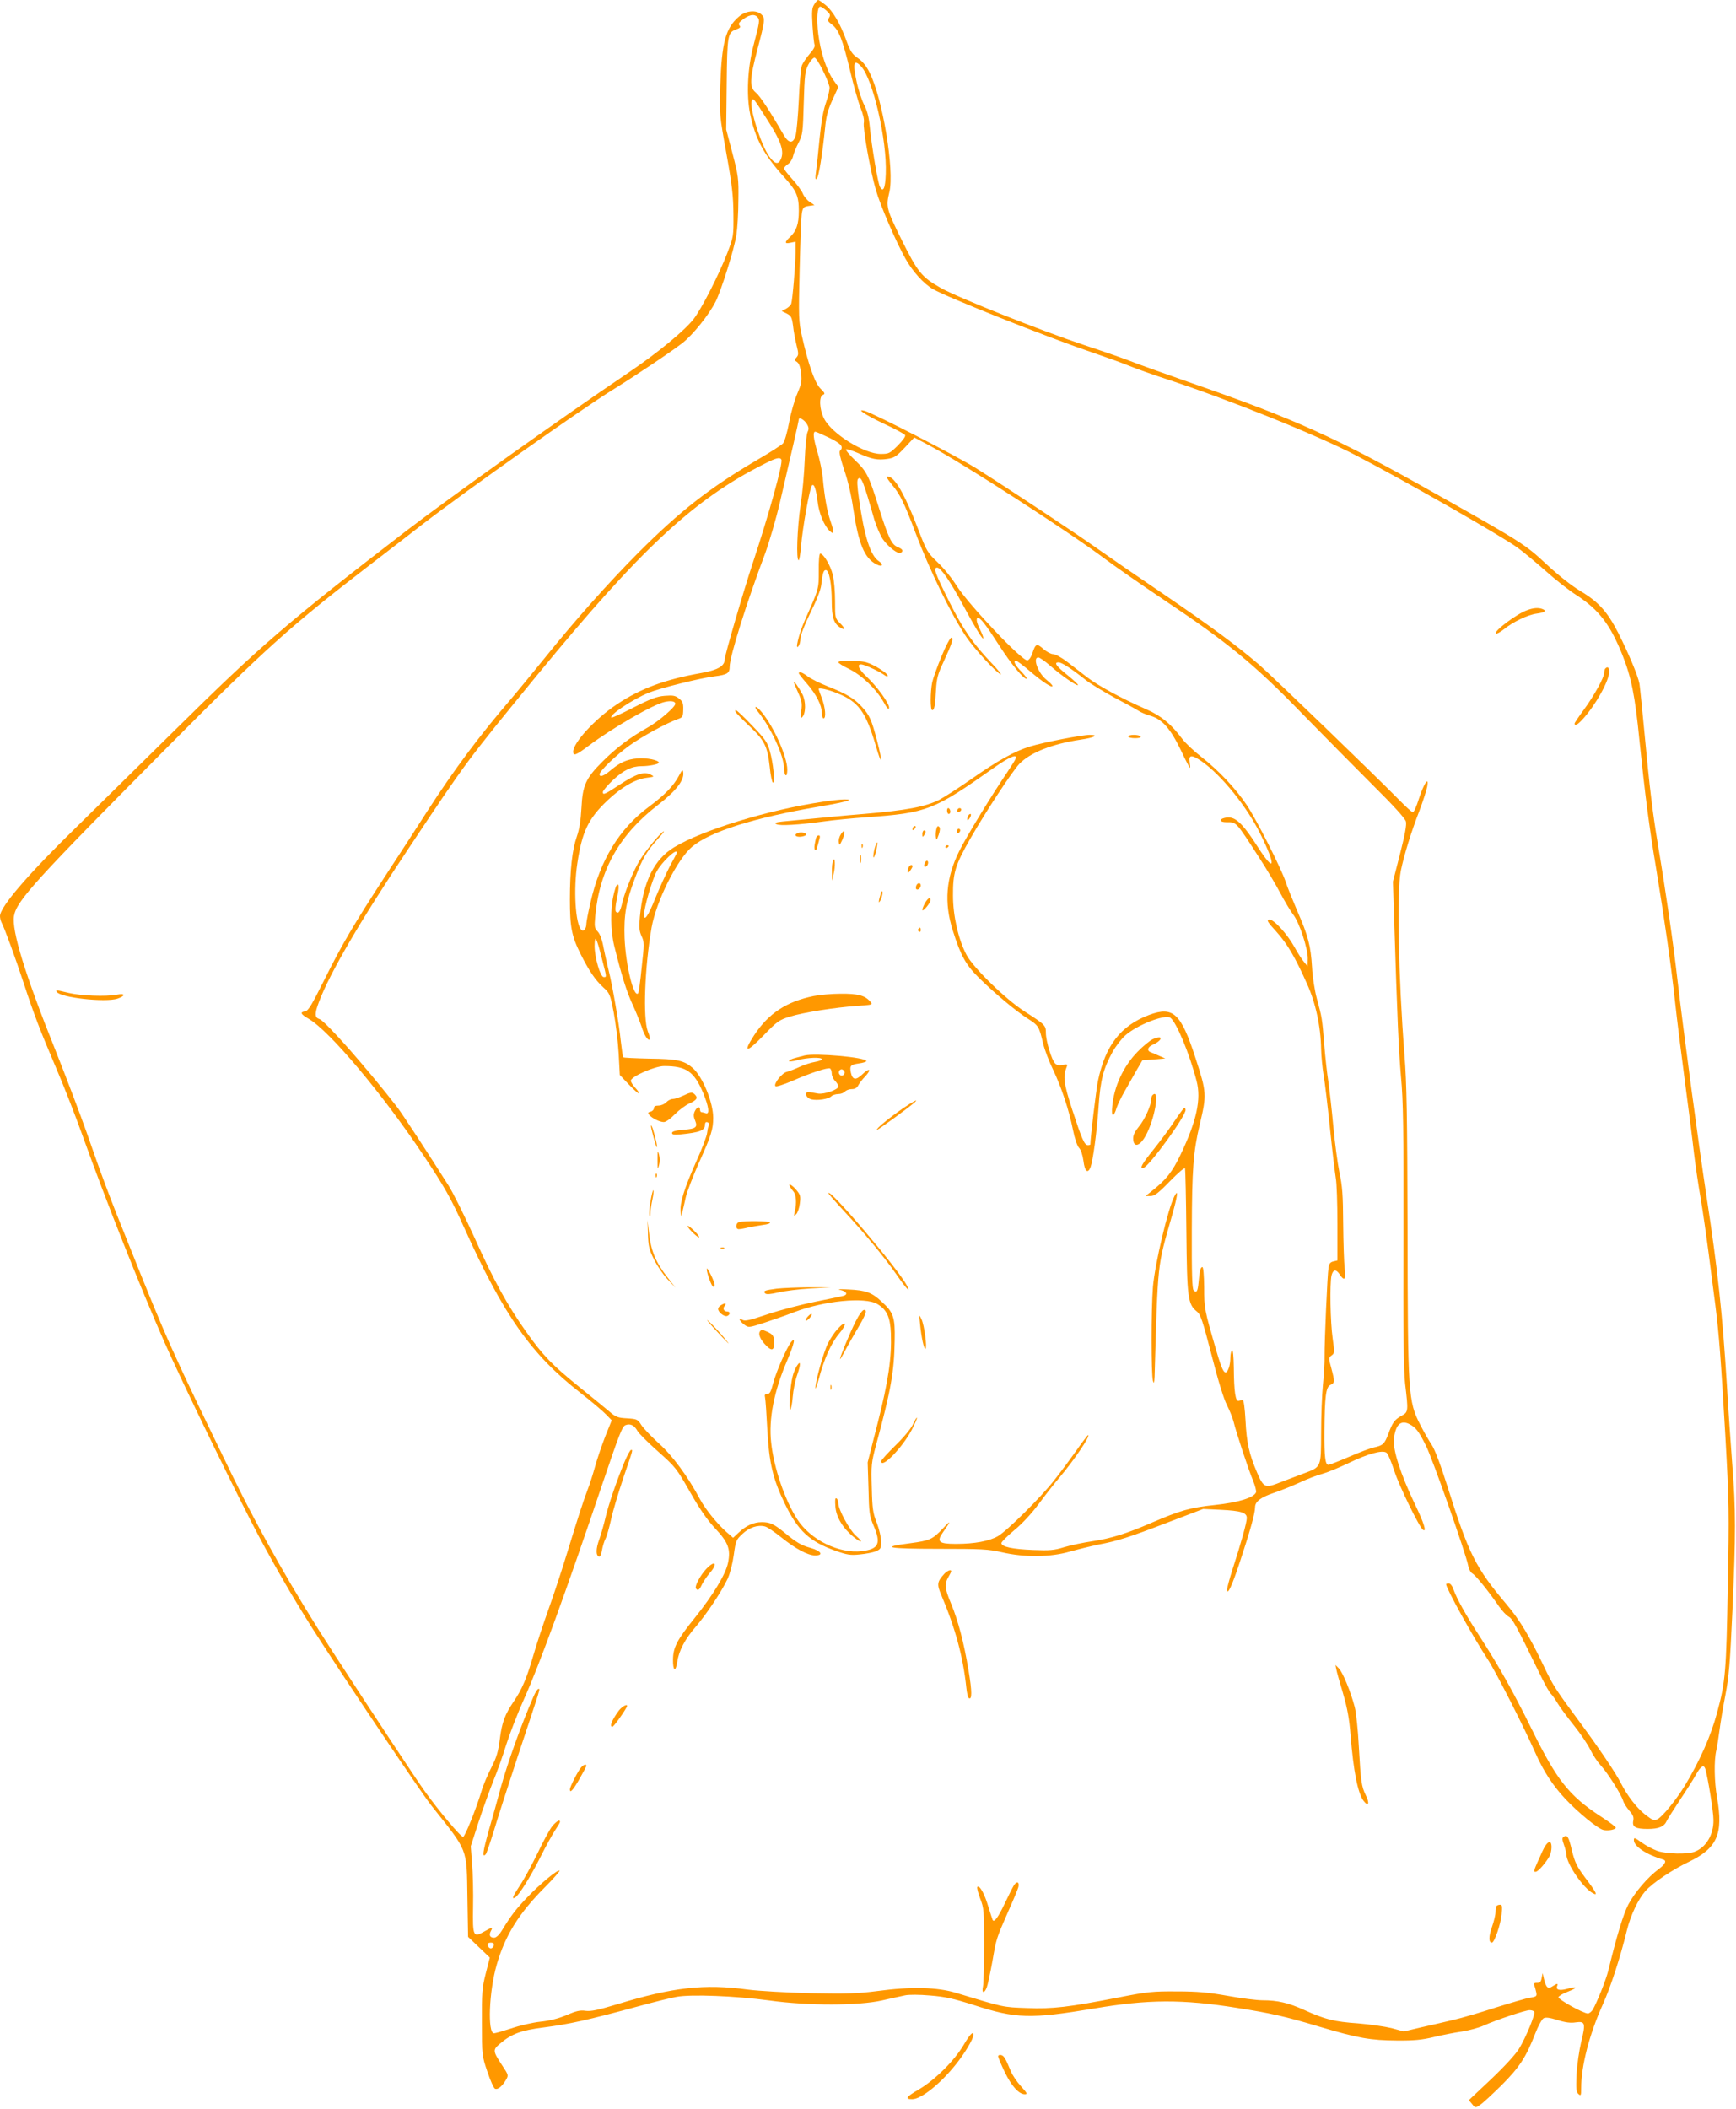<?xml version="1.0" standalone="no"?>
<!DOCTYPE svg PUBLIC "-//W3C//DTD SVG 20010904//EN"
 "http://www.w3.org/TR/2001/REC-SVG-20010904/DTD/svg10.dtd">
<svg version="1.0" xmlns="http://www.w3.org/2000/svg"
 width="1054pt" height="1280pt" viewBox="0 0 1054 1280"
 preserveAspectRatio="xMidYMid meet">
<g transform="translate(0,1280) scale(0.1,-0.1)"
fill="#ff9800" stroke="none">
<path d="M4944 12774 c-14 -21 -16 -41 -11 -128 4 -57 9 -110 13 -119 3 -9 -8
-30 -30 -54 -19 -22 -40 -53 -47 -69 -6 -16 -15 -111 -19 -211 -5 -101 -14
-199 -20 -218 -16 -49 -42 -46 -73 8 -82 142 -143 235 -168 255 -40 33 -38 81
11 267 45 171 47 186 22 208 -32 29 -96 22 -137 -15 -80 -69 -103 -158 -112
-418 -5 -173 -5 -177 37 -410 35 -194 42 -258 43 -370 1 -133 1 -136 -37 -235
-49 -128 -155 -336 -203 -399 -54 -71 -223 -210 -398 -328 -422 -285 -1081
-755 -1350 -961 -714 -549 -885 -696 -1406 -1211 -212 -209 -476 -469 -585
-576 -301 -293 -474 -494 -474 -550 0 -11 4 -28 9 -38 17 -30 87 -222 136
-372 62 -189 99 -285 195 -510 44 -102 118 -291 164 -420 142 -395 344 -904
494 -1245 102 -232 451 -949 569 -1170 114 -213 217 -390 333 -573 172 -270
655 -990 719 -1070 226 -285 214 -252 219 -562 l4 -235 66 -63 66 -63 -25 -97
c-22 -87 -24 -117 -23 -297 0 -198 0 -201 33 -298 18 -54 39 -101 47 -104 17
-6 42 14 66 54 16 28 16 29 -23 88 -58 88 -58 94 -13 132 69 59 128 81 264 98
160 21 257 42 585 131 88 24 189 49 223 55 88 16 354 6 562 -22 237 -33 543
-32 685 0 55 12 118 27 140 31 23 5 87 5 153 -1 90 -7 142 -19 265 -58 256
-83 344 -85 729 -21 329 56 537 57 868 4 204 -32 290 -51 500 -114 236 -70
312 -83 470 -84 106 -1 154 4 225 21 50 12 126 27 169 33 44 7 105 23 135 37
79 35 252 93 278 93 12 0 25 -4 28 -10 8 -13 -49 -152 -91 -222 -21 -35 -87
-107 -170 -186 l-136 -128 20 -24 c19 -24 20 -24 48 -5 16 10 74 64 130 119
109 109 149 170 205 314 18 46 41 88 51 93 13 7 37 4 85 -11 47 -15 80 -19
110 -14 58 8 61 -5 33 -119 -12 -51 -25 -139 -28 -197 -4 -89 -2 -107 12 -119
14 -12 16 -9 16 35 0 135 49 326 131 508 47 104 105 280 147 452 23 92 68 187
112 237 42 48 162 129 263 177 173 83 211 169 172 390 -17 96 -19 225 -5 285
5 22 14 78 20 125 6 47 22 143 36 215 21 107 28 194 42 505 21 470 21 619 -1
895 -9 121 -24 334 -32 473 -27 434 -55 702 -125 1157 -48 315 -139 997 -175
1305 -25 221 -72 545 -120 830 -31 187 -49 333 -80 665 -14 149 -28 286 -31
305 -9 49 -66 185 -130 311 -66 128 -119 187 -232 254 -51 31 -130 93 -202
160 -130 121 -146 132 -685 435 -594 335 -837 445 -1490 672 -143 50 -294 104
-335 120 -41 17 -174 63 -295 103 -267 89 -772 290 -874 348 -116 66 -139 95
-237 292 -92 186 -96 200 -74 290 31 132 -41 569 -121 726 -19 38 -42 67 -70
86 -35 24 -46 40 -70 106 -37 103 -82 180 -127 217 -20 16 -40 30 -44 30 -4 0
-15 -11 -24 -26z m73 -38 c24 -21 26 -28 16 -44 -10 -17 -7 -22 18 -41 41 -31
64 -88 110 -279 21 -90 50 -192 64 -227 16 -40 23 -73 20 -88 -8 -30 38 -289
72 -407 26 -93 122 -316 180 -419 43 -78 112 -154 168 -186 85 -49 692 -291
955 -380 85 -29 191 -67 235 -85 44 -18 145 -54 225 -80 381 -125 918 -341
1157 -466 287 -149 874 -484 974 -556 35 -25 112 -89 172 -142 59 -53 144
-120 190 -149 135 -88 204 -179 277 -361 54 -135 77 -247 104 -521 34 -331 58
-518 101 -775 48 -291 92 -595 115 -810 11 -102 38 -320 60 -485 22 -165 47
-361 55 -435 9 -74 27 -199 41 -276 13 -78 35 -231 49 -340 14 -110 32 -248
40 -309 22 -175 33 -321 60 -785 23 -408 24 -465 15 -920 -9 -514 -14 -578
-65 -765 -38 -142 -106 -294 -196 -443 -53 -86 -134 -186 -164 -202 -22 -12
-29 -9 -75 26 -51 39 -110 115 -150 194 -29 58 -136 216 -236 351 -158 213
-177 242 -231 357 -87 182 -145 279 -227 376 -187 221 -229 305 -359 718 -41
130 -77 224 -95 250 -16 24 -48 79 -70 123 -72 140 -75 185 -76 1180 -2 699
-5 888 -19 1065 -37 475 -47 990 -22 1115 20 97 63 236 113 365 22 58 43 124
47 145 12 67 -19 23 -50 -72 -14 -46 -31 -83 -37 -83 -5 0 -42 33 -81 73 -149
152 -766 747 -849 820 -131 113 -292 233 -592 437 -148 100 -322 220 -387 266
-136 97 -553 373 -744 493 -118 74 -616 330 -674 347 -57 16 -1 -22 114 -77
68 -31 126 -63 130 -69 5 -8 -13 -32 -44 -64 -49 -48 -54 -51 -104 -51 -100 0
-298 123 -344 215 -28 55 -32 135 -6 144 14 6 11 11 -16 38 -34 34 -73 145
-112 318 -20 90 -21 112 -14 405 4 171 10 326 14 345 6 30 11 36 41 40 l35 5
-29 20 c-16 10 -35 33 -42 51 -7 17 -36 56 -64 87 -27 30 -50 59 -50 65 0 5
11 17 24 26 13 8 27 30 31 48 4 18 19 55 34 83 24 47 26 60 31 240 5 171 8
194 28 233 12 23 29 42 37 42 15 0 78 -123 91 -176 3 -12 -6 -53 -19 -91 -18
-49 -30 -116 -41 -224 -8 -85 -18 -176 -22 -204 -5 -37 -4 -47 5 -40 12 12 34
148 50 305 7 74 17 112 45 173 l36 79 -32 45 c-42 62 -76 167 -90 277 -11 90
-6 166 12 166 5 0 22 -11 37 -24z m-417 -41 c14 -17 12 -29 -25 -170 -36 -137
-44 -300 -21 -415 31 -152 83 -248 206 -384 76 -84 90 -116 90 -206 0 -79 -15
-123 -54 -159 -34 -32 -33 -42 4 -34 l30 6 0 -64 c0 -74 -18 -286 -26 -312 -3
-9 -17 -23 -32 -31 l-26 -14 31 -15 c27 -14 31 -23 38 -74 3 -32 13 -84 21
-117 13 -52 13 -60 0 -75 -14 -15 -13 -18 3 -28 12 -8 20 -29 25 -68 5 -49 2
-65 -23 -123 -16 -37 -39 -116 -50 -176 -11 -60 -28 -117 -37 -127 -9 -10 -77
-54 -153 -98 -292 -171 -472 -312 -726 -566 -182 -183 -383 -409 -565 -635
-69 -85 -163 -200 -210 -255 -193 -225 -340 -422 -507 -680 -49 -77 -157 -243
-240 -370 -212 -326 -275 -434 -383 -650 -77 -154 -99 -191 -118 -193 -33 -5
-27 -17 25 -47 126 -75 444 -452 693 -825 131 -197 166 -258 250 -445 237
-526 406 -766 700 -995 69 -54 140 -114 159 -134 l35 -36 -39 -97 c-21 -54
-49 -136 -62 -183 -13 -47 -33 -110 -45 -140 -29 -77 -58 -167 -123 -379 -31
-102 -82 -257 -114 -346 -32 -89 -75 -219 -95 -289 -38 -131 -67 -199 -116
-271 -54 -79 -72 -127 -85 -227 -10 -81 -20 -113 -52 -176 -22 -42 -50 -108
-61 -147 -32 -105 -98 -269 -110 -273 -12 -4 -150 160 -234 278 -53 74 -289
431 -558 845 -229 352 -442 727 -607 1065 -373 767 -400 828 -634 1414 -118
292 -161 409 -254 676 -38 107 -123 332 -190 500 -182 453 -265 723 -250 811
16 92 128 216 952 1045 568 572 731 718 1207 1084 125 96 273 210 329 254 256
197 957 693 1145 809 136 84 360 234 425 285 63 49 162 172 202 252 34 67 114
322 126 404 6 39 12 134 12 211 2 132 0 148 -36 285 l-38 144 3 276 c3 299 6
313 59 332 22 8 27 13 19 23 -7 8 -5 16 8 27 45 39 82 47 102 23z m628 -298
c72 -76 158 -448 150 -651 -3 -90 -16 -117 -36 -79 -12 23 -50 247 -61 362 -6
62 -16 100 -35 136 -14 28 -35 90 -45 139 -25 114 -17 140 27 93z m-558 -342
c73 -115 92 -175 71 -221 -15 -35 -37 -30 -71 17 -50 70 -121 296 -106 336 9
22 8 23 106 -132z m228 -1827 c13 -21 14 -32 5 -50 -6 -13 -14 -88 -17 -168
-3 -80 -14 -206 -26 -280 -20 -137 -27 -330 -11 -330 4 0 11 39 15 88 8 104
52 352 66 366 13 13 25 -24 34 -98 8 -70 39 -145 72 -177 30 -28 31 -14 5 62
-20 58 -36 150 -46 263 -4 38 -18 105 -31 149 -26 86 -30 127 -14 127 5 0 43
-17 85 -37 73 -36 89 -55 65 -79 -7 -7 2 -45 25 -115 22 -62 44 -156 55 -234
32 -215 68 -303 141 -340 35 -19 47 -3 15 19 -51 33 -89 151 -121 380 -11 78
-13 112 -5 120 19 19 33 -18 99 -250 12 -38 34 -90 50 -115 33 -48 94 -95 110
-84 18 11 12 22 -19 35 -37 15 -56 55 -116 245 -59 189 -72 215 -146 285 -33
32 -56 60 -51 63 5 3 38 -8 73 -23 82 -37 118 -44 178 -35 41 6 54 14 105 68
l58 62 92 -49 c206 -110 843 -521 1062 -685 61 -46 225 -160 365 -254 385
-257 548 -391 834 -686 132 -135 327 -332 432 -437 127 -126 195 -201 200
-220 5 -20 -6 -79 -36 -197 l-43 -168 7 -212 c20 -640 28 -808 42 -972 14
-149 16 -313 15 -967 -2 -573 1 -816 10 -895 20 -169 20 -173 -21 -195 -44
-25 -55 -40 -81 -111 -23 -61 -33 -70 -89 -82 -19 -4 -86 -29 -148 -56 -63
-27 -119 -49 -127 -49 -19 0 -25 49 -24 204 2 213 9 269 37 281 26 12 27 18 5
101 -17 62 -17 64 2 78 18 13 18 19 6 104 -14 99 -18 328 -7 380 9 38 28 41
50 7 29 -44 39 -31 30 38 -4 34 -8 157 -9 272 -1 171 -5 228 -23 310 -11 55
-28 181 -37 280 -9 99 -23 221 -30 270 -8 50 -19 151 -25 225 -12 156 -14 167
-45 280 -13 49 -26 129 -29 189 -8 131 -23 190 -90 343 -29 68 -61 147 -70
176 -27 81 -177 378 -237 467 -67 100 -170 209 -276 292 -45 35 -98 85 -117
111 -64 86 -126 138 -216 177 -153 67 -294 144 -360 195 -36 28 -91 70 -123
95 -33 25 -70 45 -83 45 -13 0 -39 14 -59 31 -40 36 -48 33 -67 -26 -7 -22
-20 -41 -30 -43 -31 -6 -355 336 -430 453 -27 44 -79 108 -115 142 -62 59 -67
67 -118 200 -73 193 -133 302 -173 318 -27 10 -23 -1 13 -46 49 -57 77 -116
142 -289 87 -231 220 -504 312 -639 48 -70 173 -206 205 -223 12 -6 -13 25
-54 68 -116 122 -173 205 -260 379 -83 167 -95 200 -70 200 22 0 78 -81 154
-222 81 -150 126 -223 126 -205 0 7 -9 30 -20 52 -21 41 -26 70 -12 70 15 0
49 -43 125 -162 76 -118 150 -208 170 -208 6 0 -8 19 -31 43 -40 41 -53 67
-33 67 5 0 44 -29 86 -65 75 -64 135 -103 135 -88 0 5 -16 21 -36 37 -52 41
-86 136 -50 136 8 0 41 -23 73 -51 67 -59 161 -124 168 -117 3 3 -25 29 -62
59 -71 57 -86 79 -56 79 19 0 76 -36 165 -107 29 -23 107 -70 173 -106 67 -35
132 -71 146 -80 14 -10 48 -24 76 -32 70 -21 120 -78 183 -209 27 -58 52 -106
55 -106 2 0 1 16 -2 35 -7 45 12 46 72 5 120 -83 278 -278 360 -447 93 -189
86 -235 -14 -80 -102 160 -146 198 -206 183 -37 -9 -30 -26 11 -26 62 0 55 8
199 -215 43 -66 101 -163 128 -215 28 -52 63 -111 78 -130 37 -46 89 -204 89
-266 l-1 -49 -22 27 c-12 14 -38 54 -57 89 -46 83 -129 173 -155 168 -16 -4
-9 -15 43 -72 67 -74 115 -155 187 -317 53 -116 84 -261 86 -398 1 -43 8 -113
15 -157 8 -44 25 -190 39 -325 14 -135 30 -269 35 -299 6 -30 10 -155 10 -278
l0 -223 -25 -6 c-18 -4 -26 -14 -29 -38 -7 -40 -25 -451 -24 -536 1 -36 -4
-114 -10 -175 -6 -60 -11 -192 -11 -293 -1 -213 3 -204 -112 -247 -41 -15
-102 -39 -137 -52 -91 -36 -100 -32 -139 58 -49 114 -64 181 -71 319 -4 74
-11 124 -17 123 -5 -1 -17 -3 -25 -5 -19 -4 -28 57 -29 200 -1 73 -5 111 -11
107 -5 -3 -10 -24 -10 -45 0 -21 -4 -50 -10 -64 -20 -52 -36 -29 -75 106 -73
251 -74 257 -74 386 -1 73 -5 122 -11 122 -11 0 -17 -24 -23 -93 -5 -55 -12
-66 -30 -48 -9 9 -12 97 -11 364 1 373 9 476 48 642 43 181 43 193 -26 405
-88 271 -135 315 -282 260 -172 -65 -265 -185 -310 -401 -11 -54 -46 -346 -46
-385 0 -2 -7 -4 -15 -4 -21 0 -36 35 -95 215 -52 160 -57 203 -34 259 7 17 4
18 -24 13 -21 -4 -36 -2 -46 9 -21 20 -56 137 -56 185 0 46 -4 50 -130 131
-113 72 -311 265 -352 343 -49 92 -82 237 -82 360 -1 137 14 186 105 345 94
164 254 407 297 453 67 70 200 122 373 148 83 12 115 29 55 29 -47 0 -279 -45
-364 -71 -93 -29 -193 -84 -357 -199 -77 -54 -164 -109 -192 -124 -86 -43
-200 -64 -458 -86 -103 -8 -290 -26 -495 -46 -43 -5 -50 -8 -36 -16 20 -11
130 -5 291 17 55 8 170 19 255 25 368 26 409 42 771 298 98 69 148 90 135 57
-3 -9 -25 -43 -48 -78 -94 -138 -252 -397 -294 -482 -81 -163 -93 -313 -39
-483 48 -153 80 -209 158 -286 95 -94 228 -205 300 -250 62 -40 66 -46 90
-149 9 -37 36 -109 61 -160 51 -107 97 -246 121 -367 10 -50 25 -94 36 -106
12 -12 22 -44 27 -79 8 -65 26 -81 43 -39 15 42 37 200 49 367 11 163 29 231
85 333 19 34 53 78 76 99 71 64 242 131 275 108 36 -26 116 -217 159 -384 29
-111 0 -243 -97 -446 -51 -106 -87 -152 -173 -220 l-40 -32 29 0 c24 -1 46 15
118 89 53 54 90 86 93 78 2 -7 6 -179 8 -383 4 -404 9 -441 64 -485 22 -17 35
-55 89 -264 38 -149 74 -267 93 -303 16 -32 35 -78 41 -103 17 -68 89 -287
117 -354 13 -32 22 -65 19 -73 -13 -33 -109 -62 -251 -77 -150 -16 -207 -32
-386 -109 -148 -64 -243 -94 -357 -111 -55 -8 -131 -24 -171 -36 -61 -19 -88
-21 -189 -17 -125 5 -192 19 -192 42 0 7 35 42 78 78 50 41 106 102 152 164
40 54 94 123 120 153 89 104 194 260 176 260 -3 0 -37 -45 -75 -99 -39 -55
-99 -135 -133 -178 -82 -104 -284 -304 -339 -336 -52 -30 -142 -47 -255 -47
-106 0 -120 13 -77 73 49 69 48 75 -3 20 -63 -66 -78 -73 -198 -89 -188 -24
-139 -34 172 -34 262 0 302 -2 385 -21 139 -32 295 -30 412 4 50 14 128 33
175 43 117 22 182 43 425 136 l210 80 105 -5 c125 -6 160 -17 160 -50 0 -25
-33 -146 -86 -309 -19 -59 -34 -116 -34 -125 1 -40 31 24 79 171 61 184 91
292 91 328 0 35 34 61 118 89 37 12 105 40 152 61 47 22 109 46 138 53 29 8
101 37 159 65 115 56 204 81 230 64 9 -5 30 -55 48 -110 29 -91 153 -345 175
-359 23 -15 6 41 -50 157 -86 180 -134 328 -127 394 9 87 41 118 94 91 40 -21
56 -42 101 -132 40 -80 243 -657 256 -727 4 -22 15 -42 26 -48 19 -10 102
-113 162 -201 18 -25 43 -53 58 -61 24 -14 41 -44 195 -360 26 -54 54 -103 62
-109 8 -7 25 -32 39 -55 14 -24 59 -85 100 -136 41 -51 86 -118 100 -148 14
-30 43 -73 63 -95 41 -44 124 -175 136 -215 4 -14 21 -40 37 -59 23 -26 29
-40 24 -62 -7 -37 14 -49 88 -49 67 0 100 14 115 48 7 14 43 71 80 127 37 55
81 124 97 153 30 54 49 65 58 35 16 -57 49 -257 49 -308 2 -89 -45 -168 -116
-194 -43 -16 -167 -13 -223 5 -27 10 -70 32 -96 51 -43 31 -48 33 -48 15 0
-38 78 -89 178 -118 23 -6 12 -29 -29 -59 -64 -47 -144 -140 -183 -214 -30
-58 -70 -189 -122 -403 -14 -56 -70 -196 -95 -237 -8 -11 -20 -21 -28 -21 -28
0 -181 85 -179 99 2 7 27 22 56 33 63 24 62 36 -2 18 -47 -13 -71 -7 -62 16 7
18 1 18 -28 -1 -28 -19 -39 -8 -52 45 l-8 35 -6 -30 c-4 -23 -11 -30 -28 -29
-17 0 -21 -3 -17 -15 4 -9 9 -28 12 -42 5 -24 2 -27 -36 -33 -23 -3 -117 -31
-210 -60 -92 -30 -208 -64 -257 -75 -49 -12 -137 -32 -195 -45 l-106 -25 -74
20 c-41 10 -132 23 -204 29 -145 10 -200 24 -326 81 -97 44 -163 59 -254 59
-34 0 -129 12 -211 27 -118 21 -182 27 -309 27 -145 1 -177 -2 -350 -36 -309
-60 -402 -71 -560 -65 -147 5 -137 3 -430 92 -114 35 -273 39 -480 11 -118
-15 -180 -17 -400 -13 -152 4 -312 13 -385 22 -264 36 -455 14 -793 -89 -116
-35 -158 -44 -191 -40 -33 5 -57 0 -116 -26 -51 -21 -102 -34 -160 -40 -47 -5
-125 -23 -174 -40 -50 -16 -97 -30 -107 -30 -40 0 -30 256 17 417 51 177 134
310 289 466 54 54 95 101 92 104 -10 9 -119 -81 -197 -163 -72 -76 -97 -109
-154 -202 -16 -26 -34 -42 -46 -42 -25 0 -33 15 -20 40 14 25 8 25 -39 -2 -68
-39 -72 -31 -69 149 2 87 -1 205 -6 263 l-8 105 47 145 c26 80 67 193 90 251
24 58 60 159 80 225 21 65 68 187 105 269 95 210 258 659 479 1314 101 298
119 345 139 352 29 11 53 -1 72 -35 7 -14 63 -70 124 -124 108 -96 113 -103
196 -248 59 -104 105 -170 152 -220 80 -85 95 -127 78 -209 -14 -69 -89 -193
-201 -333 -109 -135 -132 -180 -133 -254 -1 -70 16 -79 26 -14 9 67 48 140
112 213 64 74 159 216 194 292 14 30 30 93 37 144 12 86 14 92 53 128 41 39
93 56 136 45 14 -3 58 -33 99 -66 87 -70 162 -110 206 -110 53 0 37 27 -26 45
-60 17 -87 33 -163 96 -62 50 -85 61 -135 61 -50 0 -97 -22 -142 -65 l-32 -30
-38 33 c-59 52 -128 137 -163 201 -73 137 -166 264 -250 339 -45 41 -93 91
-106 111 -22 35 -26 37 -87 41 -57 3 -69 8 -108 42 -24 20 -108 89 -185 151
-163 132 -218 189 -320 333 -114 161 -197 312 -313 570 -59 130 -130 273 -158
317 -118 187 -279 433 -312 476 -181 234 -436 523 -471 534 -30 9 -31 32 -4
103 66 176 251 493 546 935 360 540 346 520 777 1047 632 770 954 1070 1382
1285 70 36 94 42 103 26 12 -18 -77 -337 -173 -626 -55 -165 -171 -563 -171
-586 0 -41 -41 -65 -140 -83 -221 -39 -370 -94 -514 -190 -132 -88 -266 -233
-266 -288 0 -28 17 -22 94 36 142 107 390 250 461 266 39 9 65 4 65 -11 0 -20
-99 -105 -164 -142 -110 -62 -194 -125 -276 -207 -104 -103 -123 -146 -130
-285 -4 -76 -13 -129 -28 -172 -28 -80 -42 -204 -42 -383 0 -167 11 -223 66
-332 50 -100 89 -157 136 -200 39 -35 42 -40 64 -153 12 -64 26 -176 30 -248
l7 -131 55 -58 c30 -32 58 -56 60 -53 3 3 -7 18 -21 33 -15 16 -27 35 -27 43
0 25 146 89 202 89 135 0 182 -33 237 -163 35 -85 41 -133 15 -123 -9 3 -20 6
-25 6 -5 0 -9 7 -9 15 0 23 -19 18 -32 -10 -8 -18 -8 -32 2 -55 17 -42 6 -51
-74 -57 -46 -4 -66 -10 -66 -19 0 -10 12 -12 48 -9 121 12 152 24 152 59 0 9
4 16 8 16 15 0 22 -12 14 -24 -3 -6 -7 -25 -9 -42 -1 -17 -31 -97 -68 -178
-71 -159 -98 -247 -93 -299 l4 -32 7 30 c4 17 14 58 21 91 8 34 44 127 79 206
75 166 87 204 87 274 0 93 -64 249 -124 302 -53 46 -94 55 -264 57 -84 2 -155
5 -158 8 -3 2 -9 47 -15 98 -10 102 -51 340 -74 430 -8 31 -21 91 -30 134 -9
51 -22 86 -36 101 -20 21 -21 30 -15 96 26 279 148 494 381 673 111 86 160
150 153 198 -3 19 -7 15 -26 -21 -33 -62 -84 -115 -182 -188 -180 -133 -297
-325 -355 -581 -14 -60 -25 -117 -25 -128 0 -32 -17 -52 -31 -38 -36 36 -48
246 -24 403 29 194 67 272 184 383 84 79 166 127 234 136 52 7 52 7 25 21 -39
18 -86 3 -184 -61 -93 -61 -104 -66 -104 -46 0 8 28 41 63 74 63 59 113 83
173 83 45 0 104 12 104 21 0 16 -75 31 -130 26 -64 -5 -107 -25 -164 -73 -40
-34 -66 -43 -66 -23 0 19 99 115 181 174 76 55 227 137 295 161 29 10 31 15
32 57 1 39 -3 50 -26 68 -23 18 -36 20 -87 16 -48 -4 -85 -18 -189 -71 -71
-37 -131 -64 -134 -61 -15 15 129 111 227 151 69 28 314 89 397 99 80 10 94
19 94 59 0 60 102 387 215 686 25 69 67 211 91 315 64 274 114 492 114 500 0
16 33 -3 48 -27z m-1244 -3245 c31 -119 30 -113 11 -113 -20 0 -55 119 -55
189 1 73 11 55 44 -76z m-656 -5990 c-2 -10 -10 -18 -18 -18 -8 0 -16 8 -18
18 -2 12 3 17 18 17 15 0 20 -5 18 -17z"/>
<path d="M9270 9096 c-60 -21 -202 -127 -188 -141 4 -4 24 7 45 23 59 48 149
91 203 98 51 7 63 17 34 28 -24 9 -55 7 -94 -8z"/>
<path d="M9747 8743 c-4 -3 -7 -15 -7 -26 0 -28 -63 -142 -125 -226 -30 -41
-55 -78 -55 -82 0 -18 19 -8 52 29 77 85 158 231 158 285 0 26 -9 34 -23 20z"/>
<path d="M345 6780 c22 -35 294 -65 368 -41 52 18 48 35 -5 24 -65 -12 -215
-7 -291 11 -80 19 -80 19 -72 6z"/>
<path d="M4971 9336 c0 -113 2 -106 -86 -304 -35 -80 -61 -187 -36 -152 6 8
11 29 11 46 0 18 26 85 60 154 37 74 63 141 66 169 9 75 14 91 28 91 20 0 36
-84 36 -191 0 -96 12 -133 52 -158 32 -20 31 -6 -2 27 -30 30 -30 32 -30 134
0 57 -6 129 -14 160 -13 55 -56 128 -76 128 -6 0 -10 -45 -9 -104z"/>
<path d="M5717 8818 c-26 -62 -51 -133 -57 -158 -12 -58 -13 -170 0 -170 13 0
18 29 23 125 4 66 11 94 42 160 55 119 67 155 51 155 -7 0 -34 -50 -59 -112z"/>
<path d="M5090 8781 c0 -6 28 -23 63 -40 76 -36 166 -122 210 -199 21 -39 33
-51 35 -39 5 23 -72 130 -137 191 -54 50 -63 84 -19 71 35 -11 100 -42 126
-61 13 -10 22 -12 22 -5 0 15 -86 69 -130 81 -45 13 -170 13 -170 1z"/>
<path d="M4850 8714 c0 -4 22 -32 50 -64 57 -66 89 -130 90 -177 0 -18 5 -33
10 -33 17 0 11 67 -10 122 -11 29 -20 54 -20 56 0 10 56 -2 112 -25 129 -50
175 -113 235 -318 38 -131 44 -109 8 30 -33 126 -46 155 -91 204 -46 51 -95
81 -208 125 -48 19 -102 46 -121 60 -32 25 -55 33 -55 20z"/>
<path d="M4820 8659 c0 -4 12 -32 26 -63 22 -48 25 -65 19 -109 -6 -41 -4 -49
5 -40 23 22 24 96 2 139 -22 42 -51 83 -52 73z"/>
<path d="M4604 8478 c79 -99 155 -264 156 -340 0 -20 5 -40 10 -43 6 -4 10 10
10 34 0 78 -83 263 -157 351 -34 41 -52 38 -19 -2z"/>
<path d="M4466 8479 c4 -7 40 -44 81 -83 95 -89 112 -124 126 -247 5 -55 15
-99 20 -99 14 0 2 117 -19 192 -15 54 -28 72 -107 154 -49 52 -94 94 -99 94
-5 0 -6 -5 -2 -11z"/>
<path d="M6850 8330 c0 -5 18 -10 41 -10 24 0 38 4 34 10 -3 6 -22 10 -41 10
-19 0 -34 -4 -34 -10z"/>
<path d="M4995 7934 c-333 -50 -728 -171 -902 -276 -121 -73 -188 -208 -208
-422 -6 -64 -4 -86 10 -117 17 -36 17 -47 1 -190 -8 -84 -18 -155 -22 -158
-27 -27 -75 172 -82 336 -5 140 9 222 65 368 43 114 70 159 135 231 29 32 46
53 37 48 -25 -14 -106 -113 -144 -174 -39 -64 -88 -183 -106 -255 -13 -57 -24
-74 -39 -59 -6 6 -4 36 6 83 14 67 13 94 -2 78 -4 -3 -13 -32 -20 -64 -19 -83
-17 -214 5 -303 45 -181 75 -276 110 -353 21 -45 46 -107 56 -137 17 -54 39
-89 50 -78 3 2 -2 25 -12 49 -30 80 -19 387 23 629 28 160 155 414 246 491
110 92 374 176 773 244 163 28 219 44 150 43 -22 0 -80 -6 -130 -14z m-885
-308 c0 -3 -19 -39 -42 -81 -22 -43 -62 -130 -88 -193 -43 -109 -70 -148 -70
-104 0 42 50 215 77 263 32 59 123 144 123 115z"/>
<path d="M5750 7881 c0 -12 5 -21 10 -21 6 0 10 6 10 14 0 8 -4 18 -10 21 -5
3 -10 -3 -10 -14z"/>
<path d="M5815 7889 c-10 -15 3 -25 16 -12 7 7 7 13 1 17 -6 3 -14 1 -17 -5z"/>
<path d="M5876 7844 c-10 -25 1 -29 14 -5 6 12 7 21 1 21 -5 0 -12 -7 -15 -16z"/>
<path d="M5547 7783 c-4 -3 -7 -11 -7 -17 0 -6 5 -5 12 2 6 6 9 14 7 17 -3 3
-9 2 -12 -2z"/>
<path d="M5685 7767 c-4 -14 -5 -36 -3 -48 3 -21 5 -19 17 14 9 27 10 42 3 49
-8 8 -13 3 -17 -15z"/>
<path d="M5810 7754 c0 -8 5 -12 10 -9 6 3 10 10 10 16 0 5 -4 9 -10 9 -5 0
-10 -7 -10 -16z"/>
<path d="M5106 7738 c-10 -15 -16 -37 -13 -50 3 -21 5 -19 21 15 21 48 16 71
-8 35z"/>
<path d="M5600 7738 c0 -19 2 -20 10 -8 13 19 13 30 0 30 -5 0 -10 -10 -10
-22z"/>
<path d="M4843 7744 c-25 -11 -12 -25 20 -22 17 2 32 8 32 13 0 11 -33 17 -52
9z"/>
<path d="M4956 7718 c-3 -7 -7 -28 -10 -45 -6 -37 9 -46 17 -10 3 12 9 32 12
45 5 14 3 22 -4 22 -6 0 -13 -6 -15 -12z"/>
<path d="M5310 7650 c-6 -23 -9 -47 -7 -53 2 -6 9 10 16 37 6 27 10 51 7 53
-3 3 -10 -14 -16 -37z"/>
<path d="M5231 7664 c0 -11 3 -14 6 -6 3 7 2 16 -1 19 -3 4 -6 -2 -5 -13z"/>
<path d="M5740 7659 c0 -5 5 -7 10 -4 6 3 10 8 10 11 0 2 -4 4 -10 4 -5 0 -10
-5 -10 -11z"/>
<path d="M5223 7585 c0 -22 2 -30 4 -17 2 12 2 30 0 40 -3 9 -5 -1 -4 -23z"/>
<path d="M5058 7577 c-5 -10 -8 -42 -7 -70 l1 -52 9 40 c12 48 9 111 -3 82z"/>
<path d="M5616 7564 c-8 -21 -8 -24 3 -24 12 0 22 28 12 35 -5 3 -12 -2 -15
-11z"/>
<path d="M5516 7534 c-11 -28 -6 -39 9 -20 8 11 15 23 15 28 0 14 -18 9 -24
-8z"/>
<path d="M5563 7425 c-3 -9 -3 -18 0 -21 9 -9 27 6 27 22 0 19 -19 18 -27 -1z"/>
<path d="M5350 7387 c0 -1 -4 -18 -10 -36 -5 -20 -6 -31 -1 -25 12 11 25 64
17 64 -3 0 -6 -1 -6 -3z"/>
<path d="M5617 7321 c-9 -16 -17 -35 -17 -43 1 -16 50 42 50 60 0 21 -15 13
-33 -17z"/>
<path d="M5575 7161 c-3 -5 -1 -12 5 -16 5 -3 10 1 10 9 0 18 -6 21 -15 7z"/>
<path d="M4940 6755 c-166 -34 -275 -106 -362 -239 -69 -107 -47 -108 55 -3
86 89 96 96 162 117 85 26 276 56 408 65 98 7 98 7 80 27 -32 37 -76 48 -180
47 -54 0 -127 -7 -163 -14z"/>
<path d="M7001 6494 c-19 -8 -61 -43 -95 -78 -86 -88 -142 -210 -153 -330 -7
-67 8 -71 27 -8 7 20 29 66 50 102 20 36 53 92 71 125 l35 60 69 5 70 6 -35
15 c-19 9 -43 19 -52 22 -27 10 -21 33 12 47 33 14 55 36 43 43 -5 3 -23 -1
-42 -9z"/>
<path d="M4885 6394 c-11 -3 -37 -10 -57 -15 -21 -5 -38 -14 -38 -18 0 -5 24
-3 53 5 59 16 147 19 147 5 0 -5 -19 -12 -42 -16 -24 -4 -65 -17 -93 -30 -27
-13 -62 -26 -77 -30 -30 -6 -83 -74 -70 -87 5 -5 48 9 98 30 116 51 221 85
234 77 5 -3 10 -17 10 -31 0 -13 9 -33 20 -44 11 -11 20 -26 20 -34 0 -19 -85
-49 -123 -43 -18 3 -41 7 -52 9 -34 5 -25 -34 10 -44 37 -9 105 1 123 19 7 7
26 13 41 13 16 0 34 7 41 15 7 8 25 15 41 15 19 0 32 7 40 23 6 12 25 37 42
54 41 44 26 55 -17 13 -40 -38 -60 -35 -70 10 -8 42 -3 48 49 56 25 3 45 10
45 14 0 23 -311 50 -375 34z m241 -95 c10 -17 -13 -36 -27 -22 -12 12 -4 33
11 33 5 0 12 -5 16 -11z"/>
<path d="M4145 6149 c-22 -10 -49 -19 -61 -19 -11 0 -29 -9 -39 -20 -10 -11
-31 -20 -47 -20 -19 0 -28 -5 -28 -16 0 -9 -9 -18 -20 -21 -17 -4 -18 -8 -8
-20 17 -20 63 -43 88 -43 13 0 41 20 68 48 26 26 66 56 90 66 43 20 51 33 30
54 -15 15 -25 14 -73 -9z"/>
<path d="M6997 6153 c-4 -3 -7 -14 -7 -24 0 -36 -41 -126 -75 -166 -23 -28
-35 -51 -35 -71 0 -58 38 -52 74 12 57 98 91 298 43 249z"/>
<path d="M5483 6074 c-82 -57 -166 -125 -159 -131 4 -4 198 138 231 168 23 22
-10 5 -72 -37z"/>
<path d="M7179 6064 c-9 -11 -35 -48 -59 -84 -24 -36 -76 -106 -116 -156 -71
-88 -89 -120 -61 -112 37 13 262 322 255 353 -3 16 -4 16 -19 -1z"/>
<path d="M3956 5945 c19 -77 32 -119 33 -105 1 19 -26 120 -34 129 -4 3 -3 -8
1 -24z"/>
<path d="M3992 5760 c0 -57 1 -61 9 -32 6 20 6 44 0 65 -8 28 -9 24 -9 -33z"/>
<path d="M3981 5664 c0 -11 3 -14 6 -6 3 7 2 16 -1 19 -3 4 -6 -2 -5 -13z"/>
<path d="M4796 5598 c4 -7 13 -20 21 -29 17 -20 21 -70 9 -119 -7 -32 -7 -34
8 -19 9 8 19 38 22 65 6 44 3 53 -21 82 -26 31 -53 45 -39 20z"/>
<path d="M3950 5513 c-7 -38 -10 -77 -7 -88 3 -13 5 -9 6 12 0 18 6 55 12 83
6 28 9 54 6 56 -3 3 -10 -25 -17 -63z"/>
<path d="M5030 5558 c0 -4 43 -53 96 -110 120 -129 244 -278 318 -385 60 -87
89 -116 62 -65 -51 99 -476 599 -476 560z"/>
<path d="M7131 5541 c-39 -72 -119 -411 -131 -551 -11 -136 -11 -534 0 -570 6
-20 8 -15 10 25 21 713 15 658 106 978 34 121 40 165 15 118z"/>
<path d="M3934 5310 c2 -73 7 -94 37 -154 19 -39 56 -93 82 -120 l48 -51 -45
58 c-75 95 -103 162 -116 277 l-9 75 3 -85z"/>
<path d="M4488 5383 c-22 -5 -24 -43 -3 -43 8 0 34 4 57 10 24 5 64 12 91 16
26 3 45 9 42 15 -6 9 -154 11 -187 2z"/>
<path d="M4200 5325 c19 -19 38 -35 44 -35 5 0 -5 16 -24 35 -19 19 -38 35
-44 35 -5 0 5 -16 24 -35z"/>
<path d="M4378 5223 c7 -3 16 -2 19 1 4 3 -2 6 -13 5 -11 0 -14 -3 -6 -6z"/>
<path d="M4291 5099 c-1 -24 30 -109 40 -109 5 0 9 6 8 13 -1 20 -47 113 -48
96z"/>
<path d="M4716 4979 c-75 -10 -85 -14 -70 -29 7 -7 33 -5 80 6 38 9 125 20
194 24 l125 7 -130 0 c-71 0 -161 -4 -199 -8z"/>
<path d="M5099 4972 c38 -8 52 -27 24 -36 -10 -3 -87 -19 -172 -36 -84 -17
-215 -51 -289 -76 -113 -38 -140 -44 -155 -34 -29 18 -17 -9 14 -31 23 -17 27
-17 119 13 52 17 135 46 184 65 178 68 427 93 502 49 58 -34 79 -79 83 -179 5
-149 -15 -286 -80 -543 l-61 -239 5 -160 c3 -146 6 -166 30 -222 48 -111 33
-144 -69 -157 -140 -17 -313 68 -394 194 -75 116 -142 313 -158 465 -16 142
17 313 99 502 42 100 51 144 22 108 -27 -35 -89 -177 -108 -247 -14 -54 -21
-68 -36 -68 -15 0 -18 -5 -14 -22 3 -13 9 -102 14 -198 11 -202 34 -297 106
-446 80 -165 149 -229 308 -286 71 -25 91 -28 147 -22 36 3 80 12 98 19 29 13
32 18 32 58 0 25 -12 76 -26 113 -24 60 -28 87 -31 214 -4 138 -3 151 26 260
91 335 110 446 113 636 3 139 -7 169 -79 234 -59 56 -96 69 -200 74 -48 3 -73
2 -54 -2z"/>
<path d="M4378 4879 c-10 -5 -18 -16 -18 -23 0 -20 37 -49 55 -43 19 8 20 27
1 27 -22 0 -30 19 -16 35 14 17 3 19 -22 4z"/>
<path d="M5195 4780 c-36 -71 -95 -215 -95 -228 1 -4 12 16 27 43 14 28 47 86
73 130 57 96 68 125 46 125 -9 0 -30 -28 -51 -70z"/>
<path d="M4905 4810 c-10 -11 -16 -22 -13 -25 3 -3 13 4 23 15 10 11 16 22 13
25 -3 3 -13 -4 -23 -15z"/>
<path d="M5586 4765 c8 -82 24 -156 33 -151 11 7 -7 143 -24 179 -15 31 -15
31 -9 -28z"/>
<path d="M4329 4745 c94 -102 122 -129 64 -60 -28 33 -68 76 -89 95 -21 19
-10 4 25 -35z"/>
<path d="M5086 4735 c-18 -19 -45 -59 -59 -88 -27 -53 -77 -232 -76 -271 0
-11 8 11 19 50 33 126 76 222 124 279 52 61 45 88 -8 30z"/>
<path d="M4617 4723 c-15 -14 -6 -44 24 -78 41 -46 59 -46 59 3 0 44 -6 53
-43 70 -33 14 -32 14 -40 5z"/>
<path d="M4838 4510 c-9 -14 -21 -43 -26 -65 -15 -59 -25 -208 -14 -201 5 3
12 38 15 78 3 40 15 100 27 133 23 66 22 93 -2 55z"/>
<path d="M5042 4380 c0 -14 2 -19 5 -12 2 6 2 18 0 25 -3 6 -5 1 -5 -13z"/>
<path d="M5544 4158 c-11 -26 -54 -78 -106 -129 -48 -47 -88 -91 -88 -97 0
-50 128 81 185 189 20 39 35 72 32 75 -2 2 -12 -15 -23 -38z"/>
<path d="M3791 3926 c-48 -116 -99 -265 -116 -341 -9 -38 -25 -95 -36 -126
-22 -59 -22 -100 -2 -106 6 -2 14 13 18 39 4 24 14 56 22 71 8 15 22 67 33
115 10 48 44 161 74 251 63 184 59 171 47 171 -5 0 -23 -33 -40 -74z"/>
<path d="M5072 3656 c5 -65 47 -133 112 -185 50 -40 60 -32 12 9 -38 34 -106
158 -106 196 0 12 -5 26 -11 30 -9 5 -10 -9 -7 -50z"/>
<path d="M4288 3278 c-36 -38 -71 -105 -63 -118 11 -17 21 -11 37 24 9 18 30
49 47 69 52 59 33 82 -21 25z"/>
<path d="M5733 3248 c-44 -49 -46 -63 -17 -131 85 -201 131 -372 151 -559 3
-32 10 -61 15 -64 20 -13 20 40 -1 165 -29 174 -63 302 -106 407 -41 98 -42
120 -14 168 16 28 18 36 7 36 -8 0 -24 -10 -35 -22z"/>
<path d="M8780 3185 c0 -25 165 -323 252 -455 49 -74 219 -408 291 -571 48
-108 104 -195 181 -277 77 -82 195 -179 230 -188 29 -7 76 2 76 14 0 5 -42 36
-93 69 -191 125 -265 219 -417 528 -112 227 -199 382 -314 560 -90 139 -141
231 -163 293 -6 18 -18 32 -27 32 -9 0 -16 -2 -16 -5z"/>
<path d="M8113 2670 c2 -14 21 -80 41 -147 27 -93 38 -155 46 -255 17 -216 44
-352 79 -398 29 -37 38 -16 14 33 -27 54 -31 85 -43 298 -5 99 -16 204 -25
239 -24 92 -73 212 -97 235 l-20 20 5 -25z"/>
<path d="M3239 2503 c-76 -175 -155 -396 -199 -553 -17 -63 -49 -179 -72 -258
-37 -132 -42 -170 -19 -146 5 5 27 70 50 144 22 74 88 279 146 455 141 424
136 405 124 405 -5 0 -19 -21 -30 -47z"/>
<path d="M3757 2418 c-42 -57 -58 -98 -39 -98 7 0 64 77 86 118 15 27 -24 10
-47 -20z"/>
<path d="M3528 2073 c-19 -21 -68 -118 -68 -133 0 -26 20 -4 58 63 23 40 42
76 42 80 0 13 -17 7 -32 -10z"/>
<path d="M3354 1718 c-15 -18 -55 -91 -89 -163 -35 -71 -83 -161 -109 -199
-43 -65 -52 -87 -27 -71 22 13 93 127 151 242 32 65 73 138 89 163 17 25 31
48 31 53 0 16 -20 5 -46 -25z"/>
<path d="M9493 1652 c-9 -6 -9 -17 2 -47 8 -22 14 -48 15 -59 1 -57 102 -205
161 -236 32 -18 22 4 -48 96 -49 66 -61 90 -79 162 -20 86 -28 98 -51 84z"/>
<path d="M9364 1563 c-56 -124 -56 -123 -40 -123 14 0 63 56 85 97 6 12 11 35
11 52 0 51 -27 38 -56 -26z"/>
<path d="M6156 1358 c-8 -13 -33 -62 -55 -109 -40 -84 -64 -118 -74 -102 -2 4
-14 42 -27 83 -22 76 -53 131 -66 118 -4 -4 4 -36 17 -70 23 -59 24 -75 24
-283 0 -121 -3 -235 -7 -252 -9 -41 8 -44 23 -5 6 15 21 86 34 157 25 144 23
136 98 308 30 67 57 132 60 144 7 32 -9 38 -27 11z"/>
<path d="M9087 1233 c-4 -3 -7 -20 -7 -37 0 -17 -10 -58 -22 -92 -20 -57 -20
-94 0 -94 15 0 54 112 59 173 5 46 3 57 -9 57 -8 0 -18 -3 -21 -7z"/>
<path d="M5850 388 c-56 -95 -176 -214 -273 -270 -77 -45 -85 -58 -38 -58 53
0 169 92 262 208 56 69 109 158 109 182 0 26 -21 4 -60 -62z"/>
<path d="M6060 320 c0 -6 18 -49 40 -95 41 -85 86 -135 122 -135 18 0 14 7
-23 48 -24 26 -52 67 -62 92 -32 78 -42 95 -60 98 -9 2 -17 -2 -17 -8z"/>
</g>
</svg>
